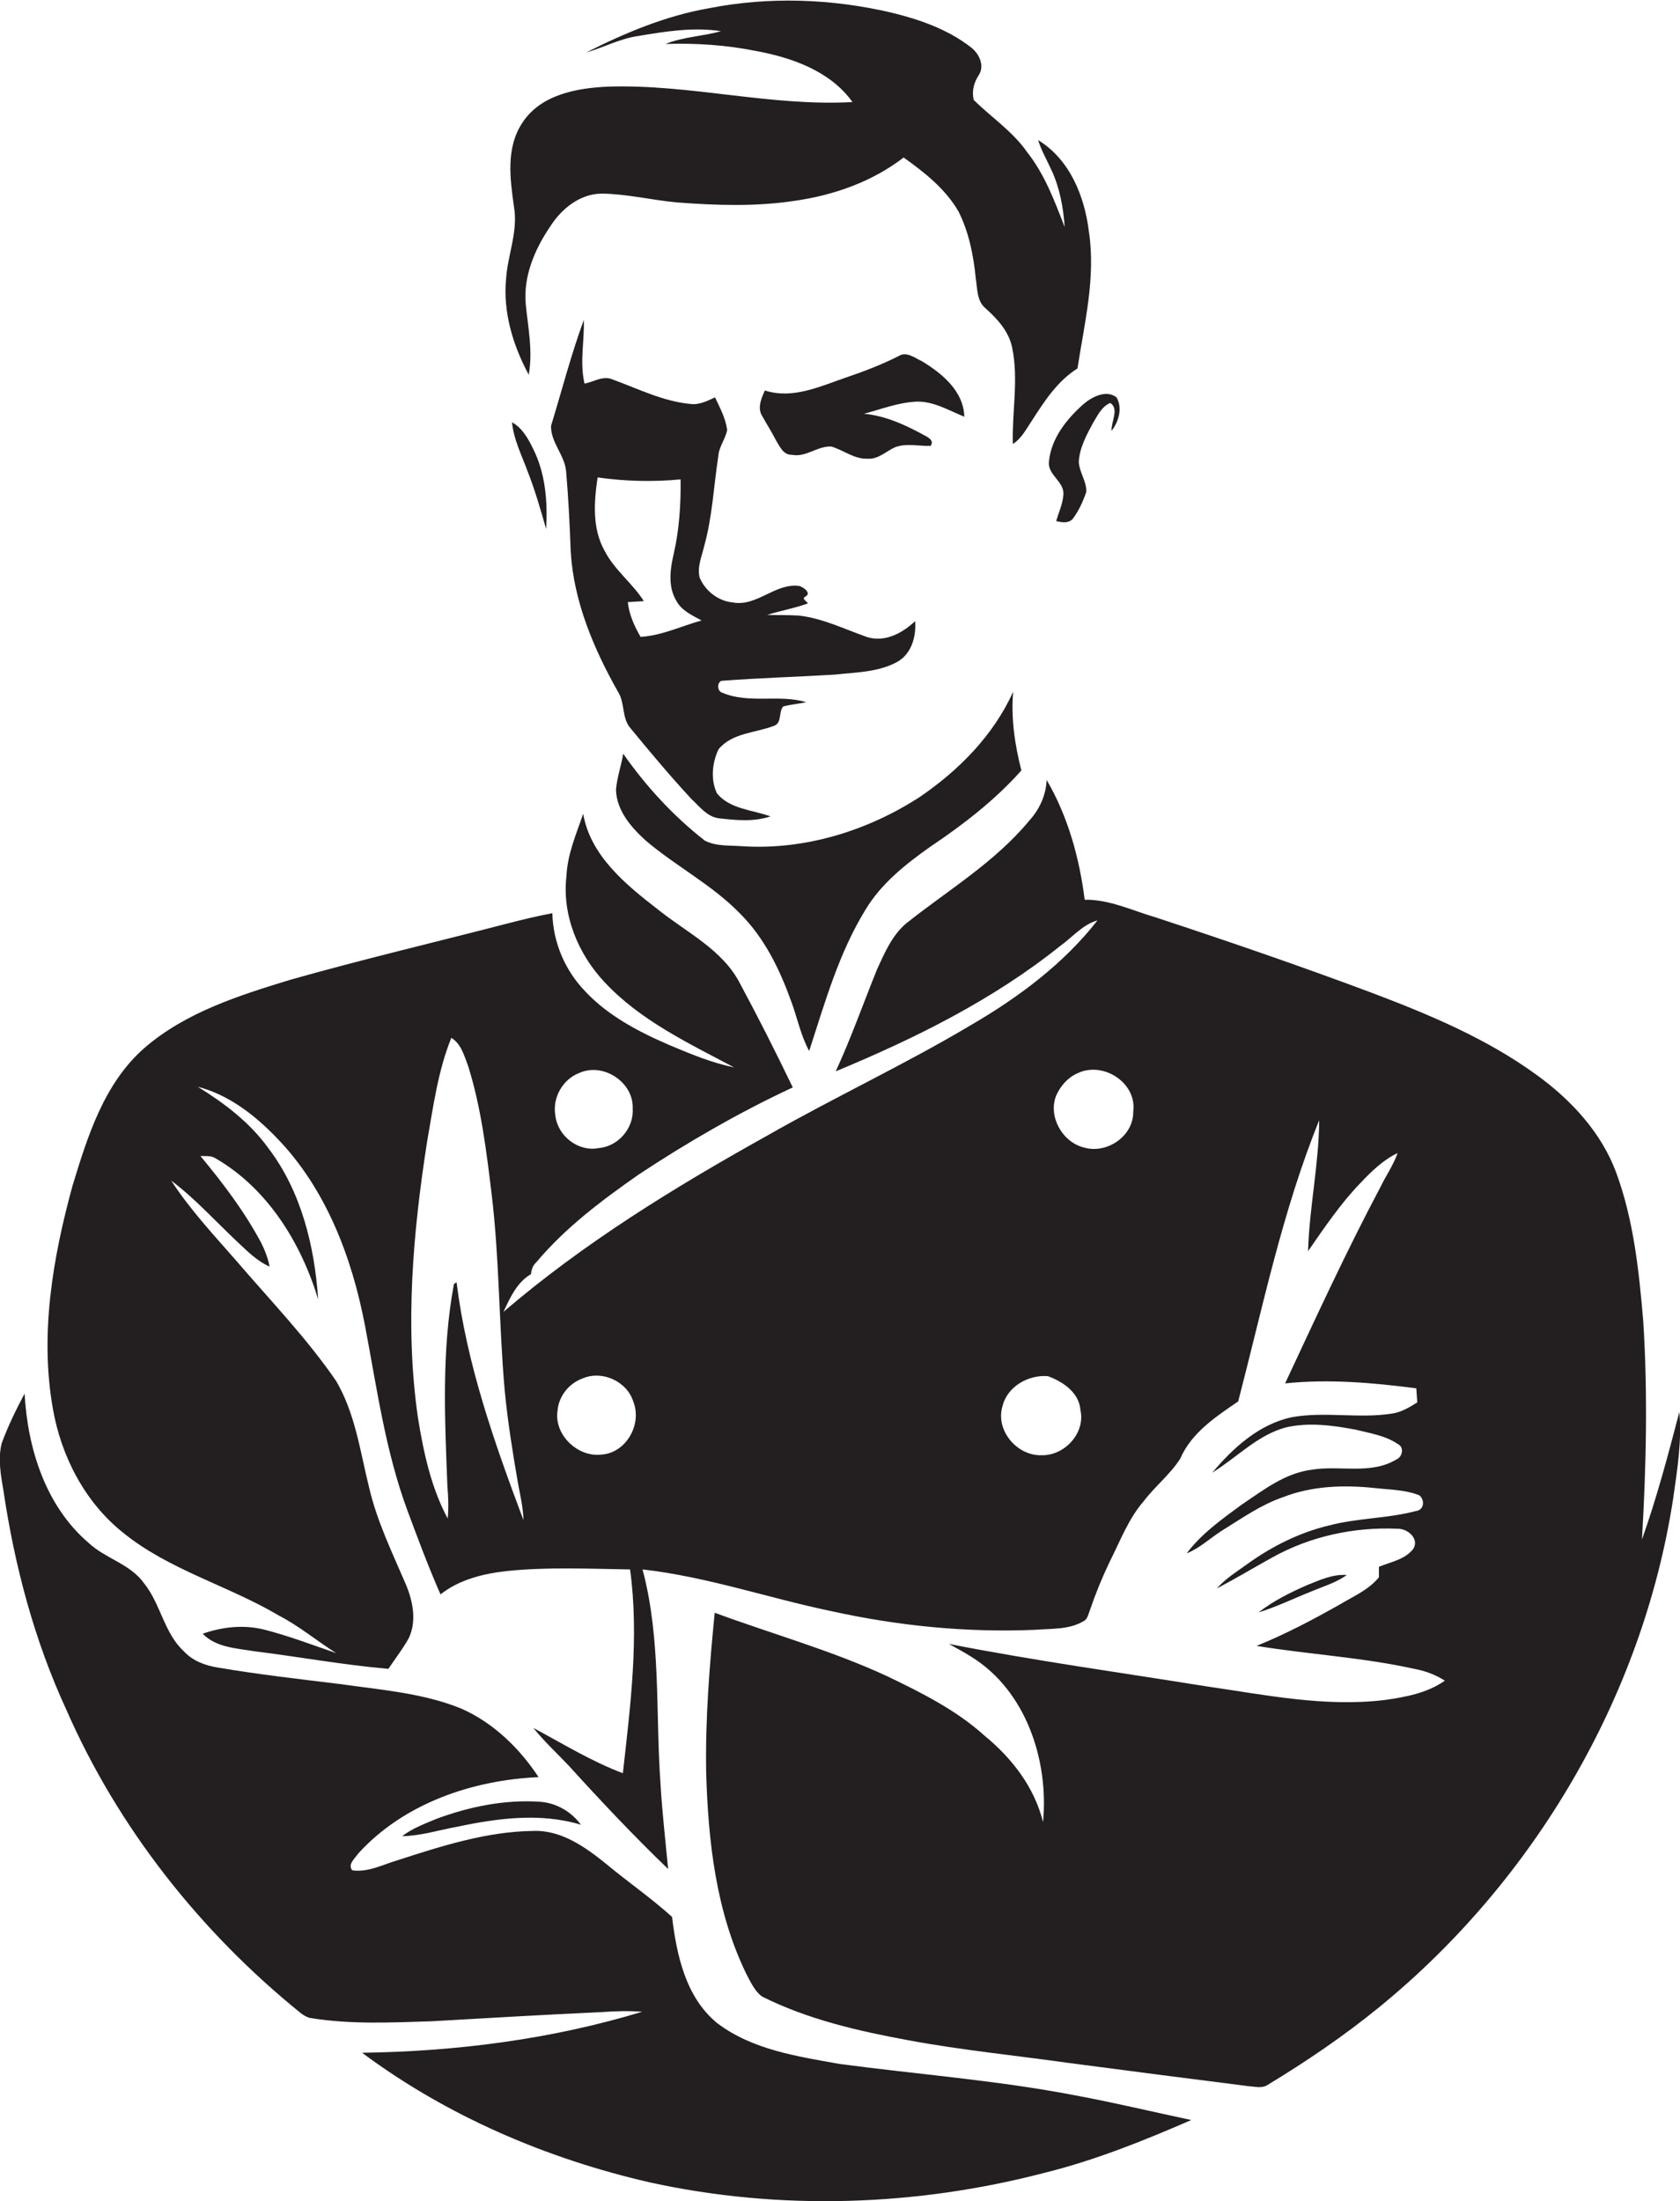 <?xml version="1.0" encoding="utf-8"?>
<!-- Generator: Adobe Illustrator 19.2.0, SVG Export Plug-In . SVG Version: 6.00 Build 0)  -->
<svg version="1.1" id="Layer_1" xmlns="http://www.w3.org/2000/svg" xmlns:xlink="http://www.w3.org/1999/xlink" x="0px" y="0px"
	 viewBox="0 0 512.2 670.8" enable-background="new 0 0 512.2 670.8" xml:space="preserve">
<g>
	<path fill="#231F20" d="M160.3,92.8c-0.8-8.5,2.7-16.8,7.4-23.7c3.4-5.4,9-10,15.7-10.1c7.8,0.1,15.4,2,23.1,2.7
		c11.9,0.9,24,1.3,35.8-0.5c11.9-1.7,23.6-5.8,33.2-13.2c6.3,4.5,12.7,9.5,16.7,16.4c3.2,6.3,4.6,13.4,5.3,20.5
		c0.5,3.1,0.3,6.8,2.9,9c3.7,3.3,7.2,7.1,8.2,12.1c2,9.7-0.1,19.6,0.2,29.3c2.7-1.7,4.1-4.6,5.8-7.1c3.8-5.9,7.8-12.1,13.9-15.9
		c2.1-13.7,5.6-27.6,3.5-41.6c-1.3-10.8-5.8-22.1-15.5-28c1,3.2,2.7,6.1,4.1,9.2c2.5,5.4,3.6,11.4,4,17.3c-3.1-8-6.1-16.1-11.5-22.9
		c-4.4-6.3-10.8-10.5-16.2-15.8c-0.7-2.6,0-5.3,1.5-7.6c1.9-2.9,0.1-6.6-2.4-8.5c-7.1-5.5-15.7-8.5-24.4-10.6
		c-18.1-4.2-37.1-4.9-55.4-1.3c-13.2,2.3-25.6,7.5-37.5,13.5c5.3-1.5,10.2-4.2,15.7-5c8.3-1.4,16.9-2.8,25.4-1.5
		c-5.6,1.6-11.5,1.7-16.9,3.9c9.2-0.3,18.4,0.3,27.4,2.1c11,2,22.8,6.1,29.6,15.6c-24.9,1.4-49.5-5.5-74.4-4.7
		c-9.6,0.4-20.7,2.4-26.3,11.1c-5,7.6-3.7,17-2.5,25.5c1.3,7.5-1.9,14.6-2.4,21.9c-1,10.2,2.1,20.4,6.9,29.3
		C162.5,107,161,99.9,160.3,92.8z"/>
	<path fill="#231F20" d="M178,97.5c-3.9,10.6-6.7,21.5-10,32.3c-0.1,5.1,4.2,8.9,4.6,13.9c0.7,8.1,1.1,16.2,1.4,24.4
		c0.9,15.2,7,29.6,14.4,42.7c2.2,3.4,1.1,8,3.8,11.1c6,7.3,12.1,14.6,18.6,21.6c2.5,2.3,4.8,5.5,8.5,5.9c5.2,0.6,10.6,1.1,15.6-0.6
		c-5.5-2-12.4-2.2-16.3-7c-2-4.1-1.5-9.4,0.5-13.5c4.2-5,11.2-4.9,16.9-7.1c2.5-0.9,1.3-4.3,2.8-5.9c2.3-0.6,4.7-0.8,7-1.3
		c-8.3-2.5-17.5,0.6-25.6-2.9c-1.5-0.4-1.7-2.9-0.3-3.6c11.5-0.9,23.1-1.2,34.6-1.9c6.3-0.7,13-0.7,18.7-3.7
		c4.6-2.3,6.2-7.8,5.8-12.6c-3.8,3.6-9.1,6.5-14.5,4.9c-6.9-2.4-13.7-5.8-21-6.6c-3.2-0.2-6.4-0.1-9.6-0.2c4.1-1.3,8.3-2,12.4-3.5
		c-0.2-0.6-1.9-1.3-0.9-2c2.2-1.1-0.3-2.8-1.6-3.3c-7.4-1.1-13,6.4-20.4,5c-4.4-0.4-8.4-3.5-10.1-7.6c-0.8-3.3,0.7-6.5,1.4-9.6
		c2.5-9,2.9-18.3,4.3-27.4c0.2-2.9,2.2-5.2,2.7-8c-0.5-3.6-2.2-6.7-3.7-9.9c-2.4,1.1-4.9,2.4-7.6,2c-8.3-0.8-15.8-4.6-23.5-7.4
		c-3-1.4-5.8,0.7-8.7,1.2C176.7,110.3,178.2,103.9,178,97.5z M182.2,145.5c8.4,1.2,16.9,1.4,25.3,0.6c0.1,7.6-0.4,15.3-2.1,22.7
		c-1.1,4.7-1.8,10,0.8,14.3c1.6,3,4.8,4.4,7.7,6c-6.2,1.7-12.1,4.6-18.6,5c-1.9-3.3-3.5-6.8-3.9-10.6c1.6-0.1,3.2-0.2,4.9-0.3
		c-3.5-5.5-9-9.5-12-15.4C180.5,161,181.1,152.9,182.2,145.5z"/>
	<path fill="#231F20" d="M294,127c-0.2-7.8-6.8-13.2-12.9-16.9c-2.2-1-4.7-3.1-7.1-1.6c-5.3,2.7-10.9,4.8-16.5,6.7
		c-7.8,2.7-16,6.5-24.3,3.8c-1,2.2-2.2,4.9-1.1,7.3c1.5,2.7,3.2,5.4,4.6,8.1c1.1,1.8,2.2,4.3,4.7,4.2c4.3,0.9,7.9-2.8,12.1-2.5
		c3.7,1.1,7,3.9,11.1,3.7c3.2,0.2,5.6-2.3,8.3-3.5c3.5-1.3,7.2-0.3,10.8-0.4c1.3-1.7-0.9-2.7-2-3.3c-5.7-3.1-11.7-5.9-18.3-6.5
		c5.3-1.4,10.6-3.5,16.2-3.7C284.7,122.3,289.3,125.1,294,127z"/>
	<path fill="#231F20" d="M319.8,140.8c-0.4,4,4.8,6,4.4,10c-0.2,2.8-1.4,5.3-2.2,8c1.7,0.4,3.6,0.8,5-0.6c1.9-2.5,3.2-5.4,4.2-8.3
		c0.1-3.2-2.1-5.9-2.3-9.1c0.2-4.3,2.4-8.3,4.4-12c1.4-2.3,2.6-4.9,5.2-6c2.8,1.8,0.2,5.8,0.4,8.5c2.2-2.8,3.4-7,1.5-10.2
		c-3.1-2.4-7.4-0.2-10,2C325.3,127.6,320.4,133.6,319.8,140.8z"/>
	<path fill="#231F20" d="M156.1,128.7c0.5,5.2,2.9,9.9,4.7,14.8c2.3,5.8,4,11.8,5.7,17.7c0.5-8.3-0.2-17-4-24.5
		C161,133.6,159.2,130.4,156.1,128.7z"/>
	<path fill="#231F20" d="M196.9,256.2c9.3,7.9,20.3,13.5,28.8,22.3c7.4,7.4,12,16.9,15.5,26.6c1.9,5.1,2.9,10.4,5.5,15.2
		c4.8-14.7,9-29.8,17.2-43.1c4.8-8,12.3-13.9,19.8-19.2c10-6.7,19.7-14.2,27.7-23.2c-2-7.8-3.2-15.9-2.5-24
		c-6,13.3-16.6,24-28.5,32.1c-15.9,10.3-35,16.2-54,15c-3.8-0.3-8,0.1-11.5-1.7c-9.6-7.5-17.9-16.5-24.9-26.5
		c-0.6,3.7-1.9,7.3-2.2,11C188,247.1,192.5,252.2,196.9,256.2z"/>
	<path fill="#231F20" d="M512,430.3c-3.4,13.1-6.9,26.2-11.4,38.9c1.3-22.1,1.8-44.4,0.4-66.5c-1.3-15.3-2.9-30.7-8.2-45.2
		c-4.5-12.3-13.8-22.3-24.3-29.9c-15.1-11-32.5-18.3-49.9-24.9c-21.9-8.2-44-15.8-66.2-23.1c-7.2-2.1-14.1-5.5-21.7-5.4
		c-1.6-12.7-5.1-25.4-11.6-36.5c-0.2,4.7-2.2,9-5.3,12.4c-10.5,12.7-24.8,21.2-37.5,31.3c-4.3,3.6-6.6,9-8.9,14
		c-4.2,10.4-7.9,20.9-12.6,31.1c24.1-10,47.8-21.7,68.3-38.1c3.8-2.7,6.9-6.6,11.5-7.9c-10.3,13.2-24,23.4-38.4,31.8
		c-20.3,12.1-41.8,22.1-62.3,33.8c-28.2,15.7-55.9,32.7-80.4,53.7c2-4.3,4.1-9,8.4-11.5c0.1-1.4,0.6-2.7,1.6-3.6
		c8.9-10.6,20-18.9,31.3-26.8c15-9.9,30.6-18.9,46.9-26.5c-5.1-10.6-10.4-21.1-16-31.5c-5.3-10.5-16.4-15.7-25.2-22.8
		c-9.7-7.5-20.5-16.3-22.7-29.1c-2.1,6.2-4.8,12.3-5.1,19c-1.4,11.9,3.6,23.8,11.6,32.3c10.9,11.7,25.6,18.6,39.5,26
		c-6.8-1.4-13.3-4.1-19.7-6.8c-9.3-4-18.7-8.9-25.7-16.4c-6.1-6.3-9.8-14.9-10-23.8c-4.7,0.9-9.3,2-13.9,3.2
		c-22,5.7-44.1,10.9-66,17.1c-15.7,4.8-31.9,9.9-44.5,20.8c-12.3,10.8-17.3,26.9-21.9,42c-6,21.9-10,45.1-6,67.8
		c2.5,14.5,9.7,28.5,21.3,37.8c14.1,11.5,32.2,16.2,47.7,25.4c6.2,3.2,11.5,7.7,17.4,11.4c-7.3-2.5-14.6-5.3-22.1-7.2
		c-6.2-1.5-12.7-0.8-18.6,1.3c4.1,4.2,10.2,4.4,15.5,5.3c13.7,1.7,27.3,4.2,41.1,5.4c2.1-3.1,4.4-6.1,6.2-9.3
		c2.5-5.2,1.3-11.2-0.8-16.3c-4.2-9.8-8.9-19.4-11.3-29.8c-2.7-10.9-4.2-22.4-10-32.3c-9-13.1-20.1-24.6-30.4-36.6
		c-6.9-7.9-14.2-15.7-19.9-24.5c7.3,5.5,13.4,12.3,20,18.5c3.1,2.9,6.1,6,10,7.7c-0.5-2.5-1.4-4.9-2.5-7.1
		c-5.1-9.6-11.7-18.3-18.6-26.6c1.5,0.1,3.2-0.2,4.6,0.7c15.9,9.2,26.1,25.8,31.3,43c-1.1-16.3-5.2-33-15.2-46.1
		c-5.6-7.8-13.4-13.7-21.5-18.7c9.3,2.4,17.2,8.5,23.8,15.3c15.2,15.5,23.2,36.6,27.2,57.6c3.6,18.9,6.2,38.1,12.9,56.2
		c3.2,8.6,6.4,17.2,10.1,25.6c5.7-4.5,13-6.3,20.1-7.1c12.5-1.3,25.1-0.7,37.7-0.5c2.8,20.7,0.1,41.5-2.2,62.1
		c-9.6-3.6-18.3-9-27.3-13.8c3.3,4.1,7.2,7.7,10.8,11.5c9.8,10.8,19.8,21.4,30.3,31.5c-0.8-8.5-1.8-17.1-2.3-25.6
		c-1.6-21.9,0.2-44.3-5.5-65.7c19.6,2.2,38.3,8.7,57.5,12.7c20.4,4.5,41.3,6.6,62.2,5.7c4.9-0.4,10.3,0,14.7-2.6
		c1.3-0.6,1.5-2.2,2-3.4c1.7-5,3.7-9.9,6-14.7c3.2-6.3,5.7-13.1,10.4-18.5c3.4-4.5,8-8.1,11.1-12.9c3.4-7.9,10.8-12.8,17.7-17.5
		c7.5-28.8,13.5-58.1,24.7-85.7c-0.1,13.4-3,26.5-3.4,39.9c5-7.2,9.9-14.5,16-20.8c3.3-3.5,6.9-7,11.3-9.1
		c-1.3,3.7-3.5,6.8-5.2,10.3c-10.4,19.6-19.7,39.8-29.1,59.9c13.4-1.4,26.8-0.2,40,1.5c0.1,1.4,0.2,2.9,0.3,4.3
		c-2.4,1.5-4.9,3-7.7,3.4c-10.1,1.6-20.4-0.7-30.5,1.1c-10,2.1-17.9,9.3-24.3,16.9c7.5-4.6,13.8-11.5,22.5-13.8
		c7-1.6,14.3-0.6,21.2,0.7c4.4,1.1,9.1,1.8,12.9,4.4c2,1,1.4,3.9-0.5,4.7c-7.8,4.7-17.2,1.7-25.7,3.1c-8.2,1-14.8,6.2-21.5,10.7
		c-6,4.4-12.2,8.8-16.7,14.8c4-1.6,7.1-4.6,10.7-6.9c6-3.7,11.9-7.9,18.6-10.2c8.9-3.5,18.7-3.8,28.1-2.8c4.5,0.5,9.2,0.5,13.5,2.2
		c1.8,1.4,1.5,4.5-1,4.8c-8.7,2.3-17.8,2.1-26.5,4.4c-8.9,2.1-17.3,6.3-24.7,11.6c-3.3,2.4-6.8,4.5-9.5,7.6c5.7-3,11.2-6.3,16.8-9.4
		c11.6-6.5,25.1-9.4,38.3-8.8c3-0.1,6.7,3,4.8,6.1c-2.5,3.3-6.9,4-10.5,5.5c0,0.8,0,2.4,0,3.2c-3.1,3.8-7.6,5.7-11.6,8.1
		c-8.3,4.7-16.8,9.2-25.7,12.8c16,2.6,32.3,3.5,48.1,7c3.3,0.6,6.5,1.8,9.3,3.6c-5.4,3.8-12,5-18.4,5.9c-18.3,2.2-36.5-1.6-54.5-4.2
		c-26.1-4.2-52.3-7.8-78.3-12.9c2.3,1.3,4.6,2.5,6.8,3.9c16.7,10.3,23.7,31.6,21.9,50.4c-2.6-10.6-9.5-19.5-17.8-26.3
		c-8.6-7.8-19.2-13.1-29.6-18.1c-17-7.9-35.1-12.9-52.7-19.4c-1.6,16.2-2.9,32.5-2.6,48.8c0.6,20.9,3,42.4,12.3,61.4
		c1.3,2.4,2.5,5.2,4.8,6.8c14,7,29.4,10.5,44.6,13.3c16.1,3,32.5,4.6,48.8,6.9c18.3,2.4,36.7,4.8,55,7.1c1.8,0.1,3.8,0.7,5.5-0.3
		c11.9-7.2,23.4-15,34.2-23.8c47.2-38.5,80.3-94.6,89.6-154.9C511.4,447.7,512.8,439,512,430.3z M176.6,327
		c7.3-3.3,16.6,2.8,16.3,10.8c0.4,6-4.4,11.6-10.4,12.1c-6.3,1.2-12.6-3.8-13.2-10.1C168.4,334.5,171.6,328.9,176.6,327z
		 M139.2,390.8c-0.2,0.1-0.6,0.4-0.8,0.5c-3.8,20.3-2.8,41-2,61.6c0.3,3.3,0.4,6.6,0.1,9.9c-5.1-9.5-7.4-20.3-9.1-30.9
		c-4-27.9-1.5-56.2,2.8-83.9c1.9-10.7,3.3-21.6,7.4-31.7c3,1.8,3.9,5.4,5.1,8.5c4,12.7,5.6,26,7.2,39.2c2.4,19.9,2.2,40,4,60
		c0.9,9.3,2.4,18.6,4,27.9c0.7,3.8,1.6,7.5,1.7,11.4C150.7,439.6,142.3,415.8,139.2,390.8z M183.4,443.3
		c-7.3,0.9-14.6-6.1-13.4-13.5c0.4-4.4,3.5-8.2,7.6-9.7c6-2.6,13.6,0.9,15.5,7.1C195.8,434.1,190.9,442.8,183.4,443.3z M317.5,443.5
		c-7.4,0.2-14-7.5-11.9-14.8c1.4-6.1,7.9-9.8,13.9-9.3c4.6,1.7,9.5,5,9.9,10.3C331,436.8,324.5,443.7,317.5,443.5z M345.5,338.8
		c0.1,7.5-8.1,13-15.1,10.9c-6.6-1.7-10.9-9.5-8.4-15.8c1.3-2.9,3.5-5.5,6.5-6.8C336.3,323.3,346.7,330,345.5,338.8z"/>
	<path fill="#231F20" d="M255.9,629c-12.8-2.3-26.5-4.3-37.2-12.4c-9.6-7.8-12.4-20.7-13.8-32.4c-6.3-5.7-13.4-10.6-19.9-16
		c-6.4-5.2-13.9-10.6-22.6-10.2c-14.1,0.2-27.8,4.6-41.1,8.9c-4.5,1.3-9,3.8-13.9,3.1c-1.5-1.8,0.8-3.6,1.8-5.1
		c13.9-15.3,34.8-22.4,55-23.3c-5.8-8.8-13.8-16.6-23.6-20.9c-11.8-4.8-24.7-5.7-37.2-7.5c-12.3-1.5-24.7-2.9-37-5
		c-3.8-0.6-7.6-2-10.3-4.9c-6.1-5.6-7.1-14.5-12.2-20.8c-4.2-5.9-11.8-7.5-16.9-12.3C13.9,459,8.4,441.4,7.5,424.7
		c-2.6,4.9-5.1,10-7,15.2c-1.2,4.9-0.2,9.9,0.6,14.7c3.4,22.8,9.4,45.4,19.1,66.4c15.8,36.1,41,67.9,71.6,92.6
		c0.8,0.6,1.8,1.2,2.8,1.4c12.2,2,24.6,1.4,37,1c17.3-1,34.6-2,51.9-2.8c4.1-0.3,8.2-0.4,12.3-0.1c-27.7,8.4-56.6,12.1-85.4,12.5
		c25.9,19.3,56.3,32.3,87.7,39.5c39.6,8.7,81.2,7.3,120.3-2.9c15.4-3.8,30.3-9.8,44.8-16.1c-11.8-2.5-23.4-5.3-35.3-7.5
		C304.1,634,279.9,632.2,255.9,629z"/>
	<path fill="#231F20" d="M398.7,483c-5.3,2.3-10.5,4.9-15,8.4c5.5-1.7,10.6-4.2,15.9-6.3c3.7-1.6,7.7-2.7,11-5.1
		C406.3,479.7,402.5,481.5,398.7,483z"/>
	<path fill="#231F20" d="M122.6,559.6c5.7-0.1,11.3-1.9,16.9-2.9c12.3-2.6,25.3-4.3,37.6-0.6c-2.9-4-7.6-6.7-12.6-7
		c-10.7-0.7-21.4,1.5-31.4,5.2C129.5,555.8,125.7,557.2,122.6,559.6z"/>
</g>
</svg>
